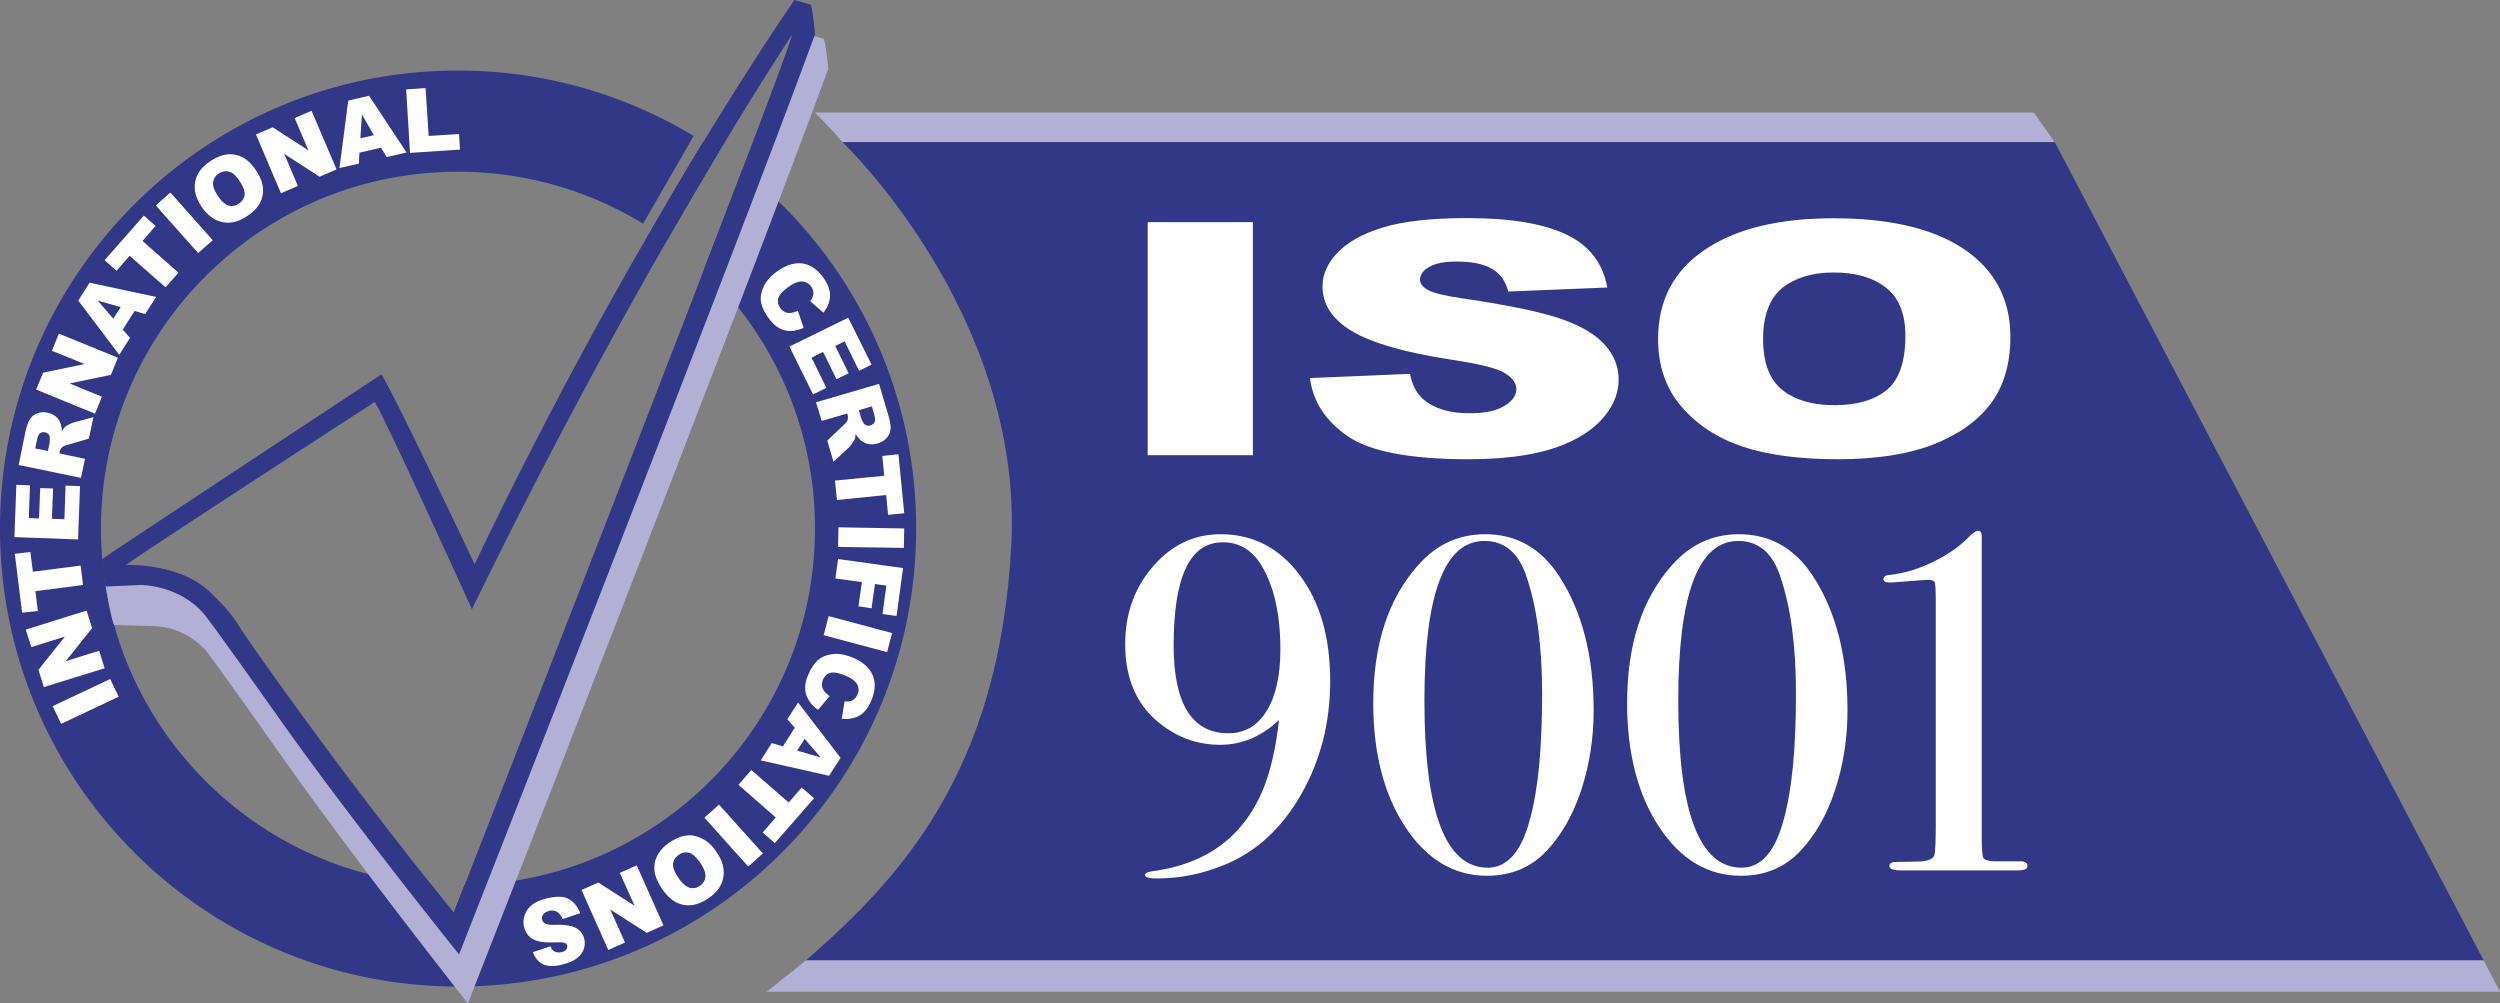 <svg version="1.1" id="Layer_1" xmlns="http://www.w3.org/2000/svg" x="0" y="0" viewBox="0 0 130 52.18" xml:space="preserve"><rect x="0" y="0" width="130" height="52.18" fill="#808080" stroke="none"/><style>.st0{fill:#313887}.st1{fill:#b3b0d6}.st2{fill:#fff}</style><path class="st0" d="m38.6 8.81-2 5.22c3.56 3.38 5.78 8.16 5.78 13.45 0 10.14-8.13 18.37-18.23 18.55l-.56 1.43-1.19-1.47c-9.59-.72-17.15-8.72-17.15-18.5 0-10.25 8.31-18.56 18.56-18.56 3.53 0 6.82.99 9.63 2.7l2.63-4.56a23.64 23.64 0 0 0-12.26-3.4C10.66 3.66 0 14.33 0 27.48S10.66 51.3 23.82 51.3s23.82-10.66 23.82-23.82c0-7.57-3.53-14.31-9.04-18.67"/><path class="st0" d="M33.89 11.9c.28.18.55.36.82.56.8-1.39 2.22-3.8 2.67-4.56-.26-.18-.53-.36-.81-.53-1.28 2.08-2.46 4.22-2.68 4.53"/><path class="st1" d="M42.38 5.85s.99 1.01 1.43 1.54h63.03l-1.08-1.54z"/><path class="st0" d="M43.81 7.39s9.38 8.92 8.78 20.89c-.6 11.98-5.89 17.47-10.68 21.66h87.24l-22.3-42.55z"/><path class="st1" d="m41.91 49.94-2.04 1.63H130l-.85-1.63z"/><path class="st2" d="m3.18 37.64-.44-.92 2.99-1.41.44.92zm-.9-1.91-.28-.9 1.38-1.73-1.75.55-.29-.91 3.16-.99.29.91-1.37 1.72 1.74-.54.28.91zm-1.13-3.87L.77 28.8l.81-.1.13 1.03 2.48-.32.13 1.01-2.48.32.13 1.03zm-.4-3.93.1-2.72.71.03-.06 1.7.53.02.06-1.58.67.02-.06 1.58.65.02.06-1.75.75.03-.1 2.77zm3.46-3.08-3.24-.67.34-1.66c.06-.31.14-.53.23-.69a.77.77 0 0 1 .38-.33.9.9 0 0 1 .55-.04c.18.04.33.11.44.21.12.1.2.23.25.38.03.1.05.22.06.38.06-.11.12-.19.17-.24.03-.03.1-.07.2-.12s.18-.08.23-.1l1.04-.28-.24 1.12-1.1.32c-.14.04-.24.08-.29.13-.06.06-.11.14-.13.23v.09l1.32.28zm-1.72-1.4.09-.42c.01-.04.01-.14.01-.27 0-.07-.02-.13-.07-.18a.3.3 0 0 0-.18-.1c-.1-.02-.19 0-.26.05-.07.06-.12.17-.16.35l-.09.44zm-.61-3.19.36-.88 2.16-.45-1.7-.69.36-.89 3.07 1.25-.36.89-2.15.45 1.68.69-.36.88zM7 16.17l-.62.97.38.43-.56.88-2.13-2.82.59-.93 3.46.74-.57.89zm-.72-.2-1.2-.34.81.94zm-.84-2.44 2.04-2.32.61.54-.68.78 1.87 1.65-.67.76-1.87-1.64-.68.78zm2.66-2.85.76-.67 2.2 2.48-.76.67zm2.38.07c-.3-.45-.41-.88-.33-1.3s.34-.77.79-1.07c.46-.3.89-.42 1.3-.33.41.08.76.34 1.06.79.22.32.34.62.37.9s-.02.54-.14.79c-.13.25-.34.48-.64.68-.31.21-.59.33-.86.36s-.53-.01-.81-.14c-.28-.14-.52-.36-.74-.68m.85-.56c.19.28.37.44.55.5.18.05.36.02.54-.1s.28-.28.3-.46-.07-.43-.28-.74c-.17-.26-.35-.42-.53-.46a.63.63 0 0 0-.54.1.63.63 0 0 0-.29.46c-.02.18.06.42.25.7m1.98-3.2.87-.37 1.86 1.2-.72-1.68.88-.38 1.3 3.05-.88.38L14.78 8l.71 1.67-.88.38zm6.5.69-1.12.26-.03.57-1.01.23.46-3.51 1.08-.25 1.95 2.95-1.03.24zm-.37-.65-.62-1.08-.08 1.24zm1.68-2.38 1.01-.07.16 2.49 1.58-.1.05.81-2.6.17zm20.37 11.51.3.89c-.24.1-.48.16-.69.16-.22 0-.42-.05-.6-.16-.18-.1-.36-.27-.53-.51-.21-.29-.34-.55-.39-.8q-.075-.375.12-.81c.12-.29.36-.56.7-.81.46-.33.89-.47 1.31-.42s.78.3 1.09.72c.24.34.37.65.36.94 0 .3-.11.59-.34.9l-.69-.6c.06-.09.11-.16.13-.22.03-.1.04-.19.03-.28s-.05-.18-.11-.26a.6.6 0 0 0-.55-.26c-.17.01-.38.1-.63.28-.31.22-.48.42-.53.59s-.01.34.1.5c.12.16.25.24.4.26.14.02.31-.02.52-.11m2.62.36 1.21 2.44-.65.32-.75-1.53-.49.24.7 1.42-.63.31-.7-1.42-.6.3.77 1.57-.69.34-1.23-2.49zm-1.68 4.4 3.28-.96.48 1.62c.09.3.13.54.12.71-.01.18-.07.33-.19.47s-.28.24-.49.3a.91.91 0 0 1-.91-.2 1.3 1.3 0 0 1-.23-.3c-.01.13-.02.22-.05.29-.02.04-.06.11-.13.21s-.12.16-.16.2l-.81.75-.32-1.1.85-.81c.11-.1.18-.19.2-.25.03-.08.03-.17.01-.26l-.02-.09-1.33.39zm2.23.41.12.41c.01.04.05.13.12.25.03.06.08.1.15.13.07.02.14.03.21 0 .11-.03.18-.09.22-.17s.03-.21-.02-.39l-.12-.43zm2.06 2.29.3 3.07-.84.08-.1-1.03-2.56.26-.1-1.01 2.56-.25-.1-1.03zm.3 3.86L47 28.49l-3.42-.05.02-1.02zm-.06 2.06-.34 2.49-.73-.1.2-1.48-.59-.08-.18 1.26-.68-.1.18-1.26-1.38-.19.14-1.01zm-.57 3.38-.26.99-3.3-.88.26-.99zm-3.25 3.28-.6.71c-.22-.16-.38-.32-.49-.51-.11-.18-.17-.38-.18-.59s.04-.45.16-.72c.14-.33.3-.58.49-.75s.44-.28.75-.32c.32-.05.67.01 1.06.17.52.22.87.52 1.04.9s.15.82-.05 1.31c-.16.38-.36.65-.61.8s-.57.21-.94.18l.15-.91c.11.01.19.01.25 0 .1-.02.18-.06.25-.12s.13-.14.17-.23a.59.59 0 0 0-.06-.6q-.15-.21-.57-.39c-.35-.14-.61-.19-.78-.14s-.3.16-.38.35c-.08.18-.08.34-.01.47.05.13.17.26.35.39m-2.43 2.61.62-.97-.39-.44.56-.87 2.21 2.88-.6.93-3.55-.8.57-.9zm.74.22 1.23.36-.84-.97zm.88 2.48-2.04 2.33-.63-.55.68-.78-1.94-1.7.67-.77 1.94 1.69.68-.78zm-2.66 2.87-.76.68-2.28-2.54.76-.68zm-2.42-.09c.32.46.44.9.36 1.33-.07.43-.33.79-.77 1.09-.45.31-.89.42-1.31.34s-.78-.36-1.09-.81c-.22-.33-.36-.63-.4-.92-.04-.28 0-.55.13-.81s.34-.49.63-.69c.31-.21.59-.33.87-.37.27-.04.54.01.82.15.29.13.54.37.76.69m-.84.57c-.2-.28-.39-.46-.57-.51a.59.59 0 0 0-.54.1c-.18.12-.28.28-.3.47s.08.44.3.76c.18.26.37.42.55.48.19.05.37.02.55-.1a.62.62 0 0 0 .28-.47c.02-.2-.07-.44-.27-.73m-1.91 3.26-.87.39-1.9-1.22.77 1.72-.87.39-1.39-3.12.87-.39L33 47.1l-.77-1.71.88-.39zm-4.33-.63-.92.3a.86.86 0 0 0-.22-.33.53.53 0 0 0-.49-.09c-.14.04-.24.1-.3.19s-.08.18-.05.27c.02.08.08.15.17.2s.28.07.55.06c.46-.01.8.04 1.03.16s.38.31.44.57c.04.17.04.34-.02.52s-.17.33-.34.47-.42.25-.75.34c-.41.11-.74.11-.99.01s-.45-.32-.57-.65l.91-.3c.06.14.14.24.24.28s.22.05.35.02c.12-.03.2-.08.24-.14s.06-.14.04-.21a.17.17 0 0 0-.11-.12c-.06-.03-.18-.04-.36-.04-.46.02-.79 0-1-.05s-.38-.14-.5-.26-.21-.28-.26-.46c-.06-.21-.05-.42.02-.63s.19-.39.37-.53c.18-.15.42-.26.73-.34.54-.14.95-.13 1.21.03.27.16.47.41.58.73"/><path class="st1" d="M6.95 30.04s.23-.66-1.45.46c0 0 .33 1.99.45 2 .05 0 2.03.06 2.03.06s1.52-.06 2.72 1.26c0 0 .51.63 4.17 5.82s9.46 12.54 9.46 12.54 14.48-36.95 18.74-48.6c0 0-.11-1.25-.23-1.56L42 1.79S25.59 44.71 23.85 48.11c-.29.57-6.89-9.43-8.72-10.72 0 0-3.62-7.58-8.18-7.35"/><path class="st0" d="M42.15.24 41.31 0S33 11.91 24.68 29.34c0 0-4.32-9.15-4.85-9.87 0 0-14.42 9.5-14.5 9.59s.13 1.44.17 1.44 1.82-.08 1.82-.08 2.03-.02 3.33 1.56c0 0 .32.36 3.99 5.55s9.23 12.1 9.23 12.1 14.25-36.2 18.51-47.84c0 0-.1-1.24-.23-1.55M23.6 47.46C17.31 39.73 12.58 32.8 12.58 32.8c-.56-1.01-1.42-1.77-1.42-1.77-1.57-1.8-4.61-1.65-4.61-1.65.89-.68 12.94-8.48 12.94-8.48.59.95 5.05 10.78 5.05 10.78C33.41 13.46 41.19 1.8 41.19 1.8 40.85 3.41 23.6 47.46 23.6 47.46"/><path class="st2" d="M59.68 11.55h5.47v12.12h-5.47zm8.44 8.11 5.2-.22q.165.87.69 1.32c.56.49 1.37.73 2.41.73.78 0 1.38-.12 1.8-.38q.63-.375.63-.87c0-.32-.2-.59-.6-.84s-1.33-.48-2.8-.7c-2.4-.37-4.1-.86-5.13-1.47s-1.55-1.39-1.55-2.34c0-.62.26-1.21.79-1.76s1.32-.99 2.38-1.31q1.59-.48 4.35-.48c2.26 0 3.98.29 5.17.86s1.89 1.49 2.12 2.75l-5.15.21c-.14-.55-.42-.94-.86-1.19s-1.04-.37-1.82-.37c-.63 0-1.11.09-1.43.28-.32.18-.48.41-.48.67 0 .19.13.37.4.52q.39.24 1.83.45c2.39.35 4.1.71 5.13 1.07s1.78.81 2.26 1.35c.47.53.71 1.13.71 1.79 0 .78-.32 1.49-.94 2.15-.63.65-1.51 1.15-2.63 1.49-1.13.34-2.54.51-4.26.51-3.01 0-5.09-.4-6.25-1.19-1.16-.8-1.82-1.81-1.97-3.03m18.1-2.04c0-1.98.8-3.52 2.41-4.62s3.85-1.65 6.72-1.65c2.94 0 5.21.54 6.8 1.62s2.39 2.6 2.39 4.55c0 1.42-.35 2.58-1.04 3.49s-1.7 1.61-3.01 2.12c-1.31.5-2.95.75-4.91.75-2 0-3.65-.22-4.95-.65q-1.965-.66-3.18-2.07-1.23-1.41-1.23-3.54m5.46.01c0 1.23.33 2.1.99 2.64.66.53 1.57.8 2.71.8 1.17 0 2.08-.26 2.73-.79.64-.52.97-1.47.97-2.82 0-1.14-.34-1.98-1.01-2.5-.67-.53-1.58-.79-2.73-.79-1.1 0-1.98.27-2.66.8-.66.55-1 1.43-1 2.66M69.17 35.41q0 3.24-1.5 5.88c-1 1.76-2.31 2.97-3.92 3.65-1.19.5-2.38.74-3.57.74-.43 0-.64-.06-.64-.17 0-.1.12-.16.35-.2 2.79-.36 4.71-1.75 5.75-4.16.41-.97.7-2.21.87-3.71-.91.86-1.93 1.29-3.07 1.29q-1.635 0-2.97-.99c-1.31-.96-1.96-2.37-1.96-4.24 0-1.59.48-2.93 1.45-4.05s2.13-1.67 3.51-1.67c1.68 0 3.06.71 4.12 2.13s1.58 3.25 1.58 5.5m-2.59-1.64c0-1.88-.35-3.37-1.04-4.46-.48-.74-1.13-1.11-1.96-1.11-1.7 0-2.55 1.78-2.55 5.35 0 3.05.95 4.58 2.85 4.58.84 0 1.5-.38 1.98-1.15q.72-1.155.72-3.21m16.29 3.17c0 1.47-.22 2.85-.65 4.16-.44 1.31-1.04 2.35-1.8 3.15q-1.215 1.29-3.09 1.29c-1.72 0-3.13-.84-4.25-2.53-1.11-1.68-1.67-3.84-1.67-6.46 0-3.04.78-5.43 2.35-7.18.94-1.06 2.1-1.59 3.47-1.59 1.62 0 2.91.73 3.86 2.2 1.18 1.82 1.78 4.14 1.78 6.96m-2.68-.89c0-2.46-.27-4.49-.82-6.09-.41-1.22-1.14-1.83-2.18-1.83-2.08 0-3.12 2.77-3.12 8.3 0 5.79 1.1 8.69 3.29 8.69 1.02 0 1.76-.84 2.2-2.53.43-1.54.63-3.72.63-6.54m15.88.89c0 1.47-.22 2.85-.65 4.16-.44 1.31-1.04 2.35-1.8 3.15q-1.215 1.29-3.09 1.29c-1.72 0-3.13-.84-4.25-2.53-1.11-1.68-1.67-3.84-1.67-6.46 0-3.04.78-5.43 2.35-7.18.94-1.06 2.1-1.59 3.47-1.59 1.62 0 2.91.73 3.86 2.2 1.18 1.82 1.78 4.14 1.78 6.96m-2.68-.89c0-2.46-.27-4.49-.82-6.09-.41-1.22-1.14-1.83-2.18-1.83-2.08 0-3.12 2.77-3.12 8.3 0 5.79 1.1 8.69 3.29 8.69 1.02 0 1.76-.84 2.2-2.53.43-1.54.63-3.72.63-6.54m12.04 8.99c0 .15-.18.22-.54.22h-6.05c-.4 0-.59-.08-.59-.22 0-.15.12-.22.35-.22.36 0 .75-.01 1.17-.02.51-.02.79-.14.83-.38s.06-.75.06-1.55V31.24c0-.53-.02-.84-.05-.94s-.15-.15-.35-.15c-.08 0-.63.04-1.62.12-.2.02-.33.02-.4.02-.2 0-.3-.06-.3-.17 0-.13.1-.21.3-.22.77-.08 1.55-.32 2.34-.71s1.42-.85 1.9-1.37c.18-.15.3-.22.37-.22.13 0 .2.08.2.25v15.73c0 .59.03.94.09 1.04s.26.16.61.17h1.36c.2 0 .32.09.32.25"/></svg>
